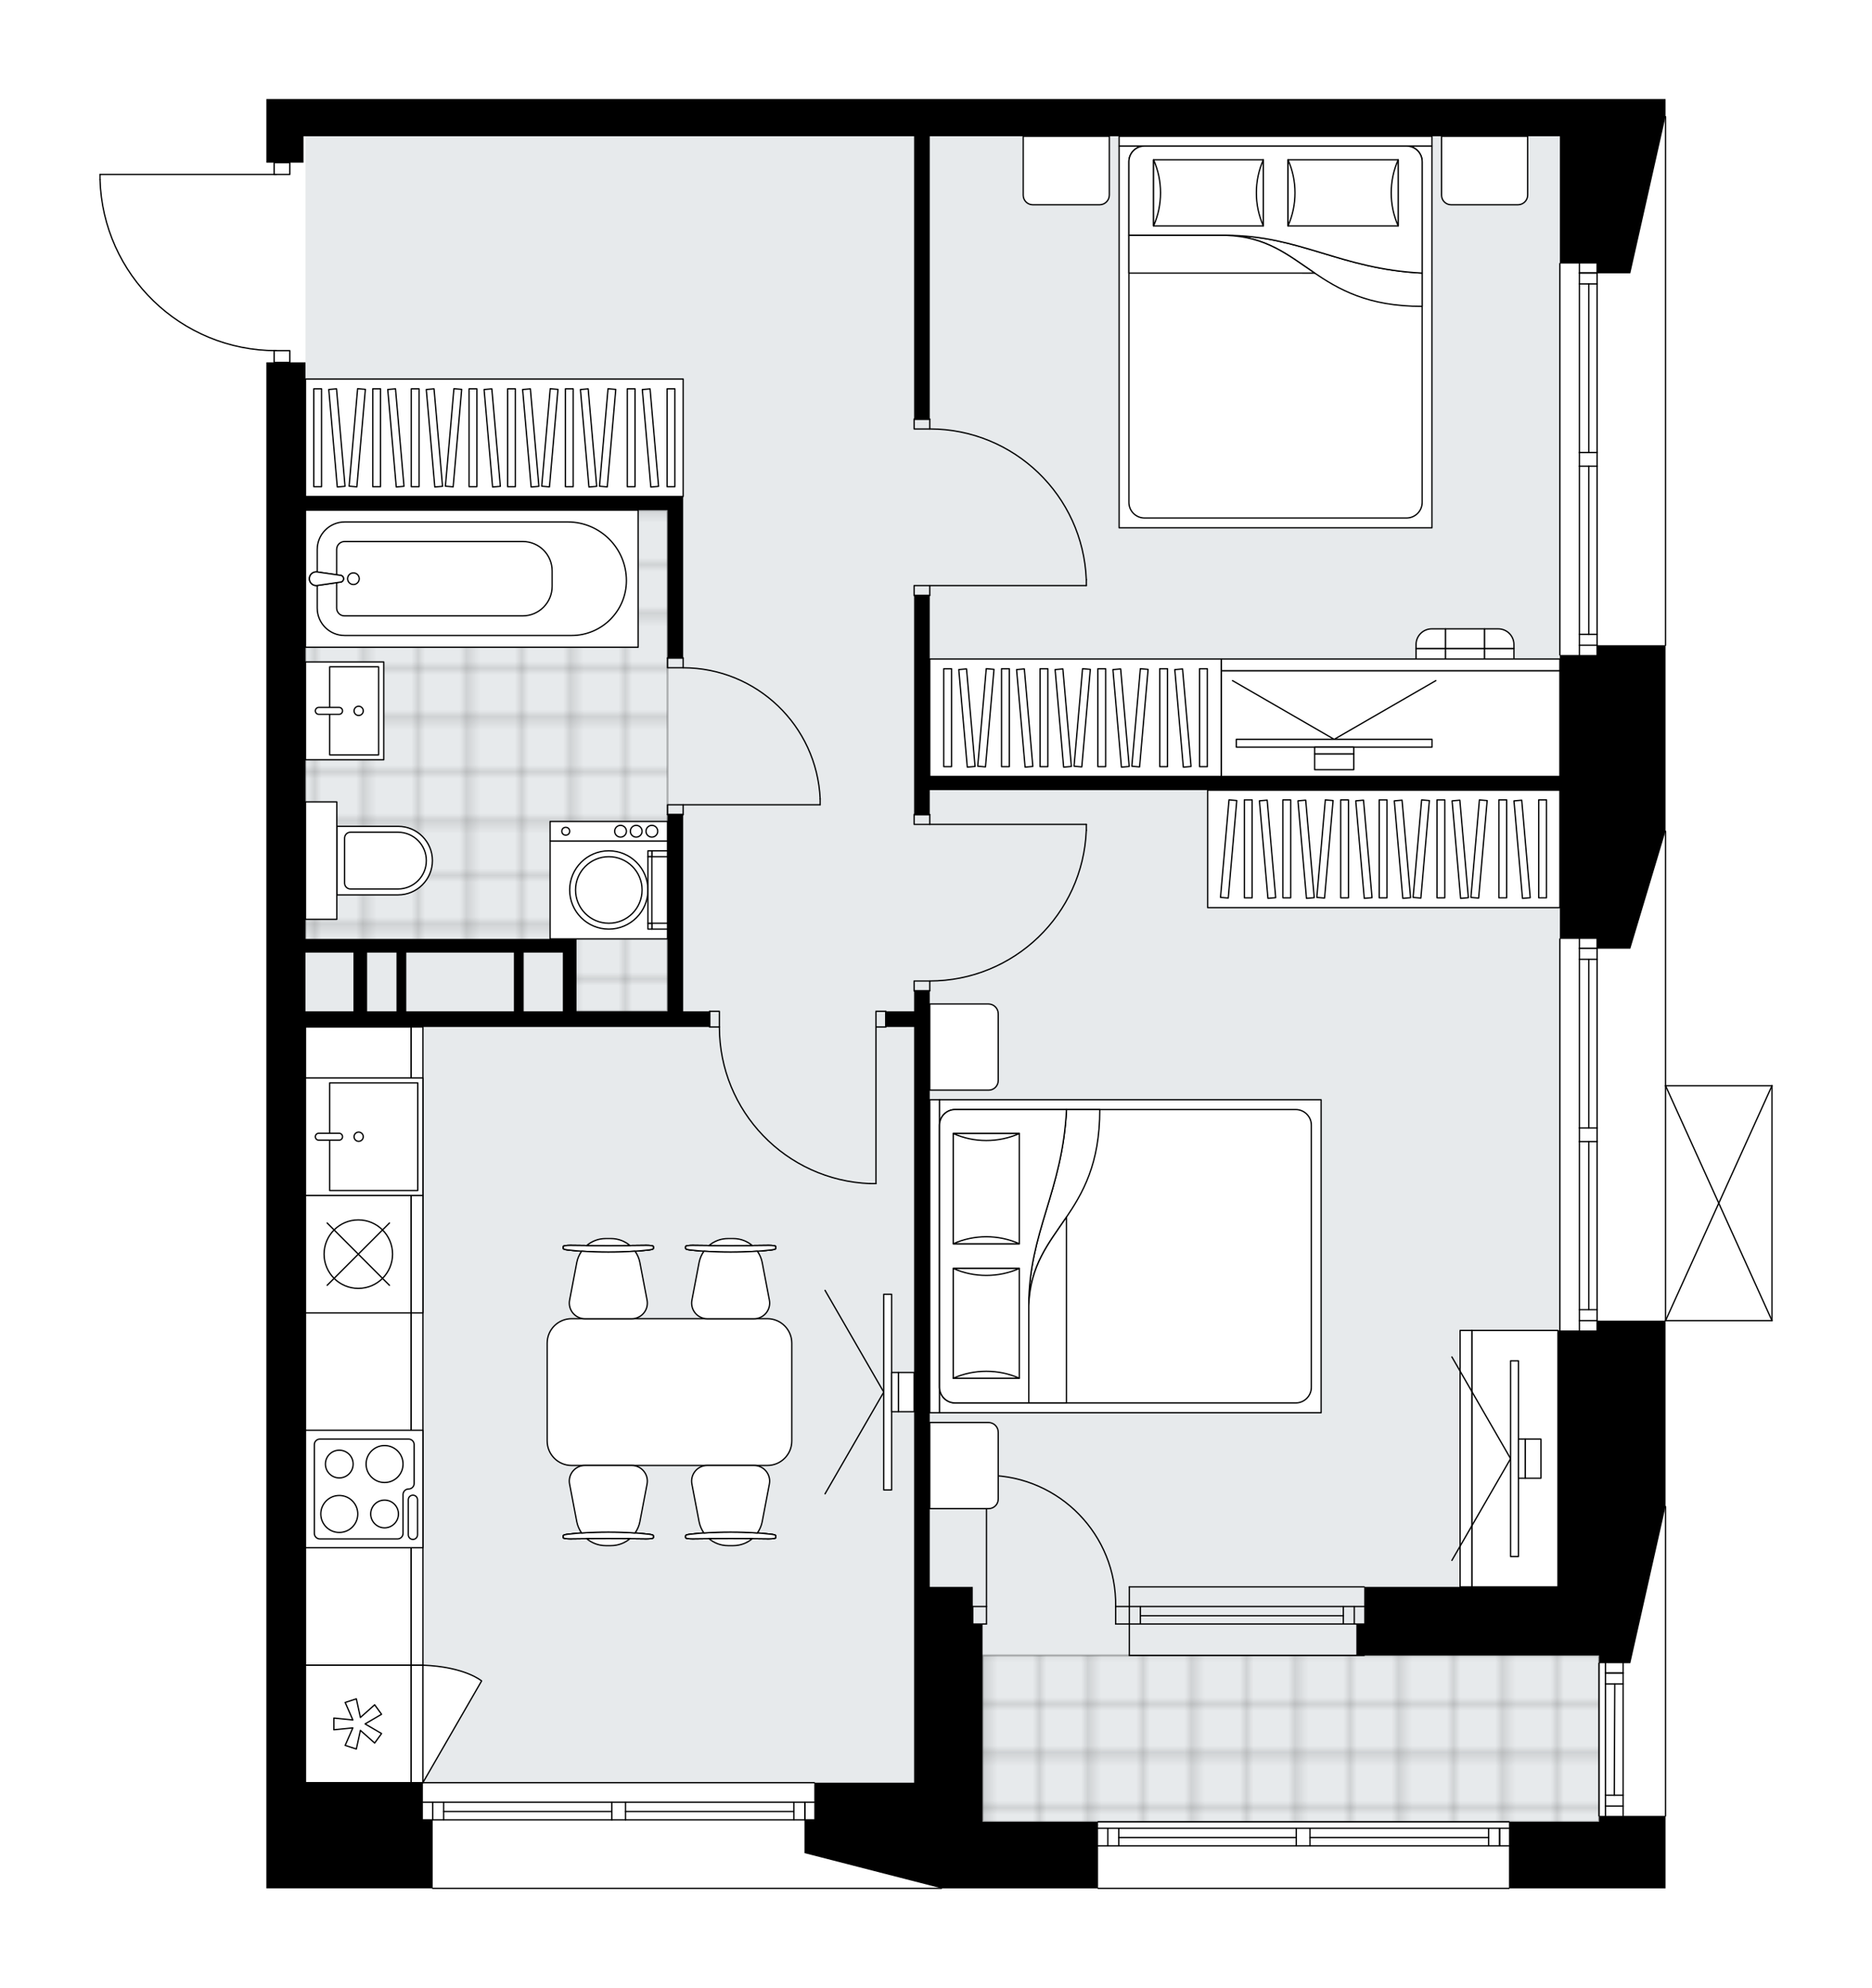 <svg xmlns="http://www.w3.org/2000/svg" xmlns:xlink="http://www.w3.org/1999/xlink" height="2000px" id="Layer_1" style="enable-background:new 0 0 1883.87 2000;" version="1.1" viewBox="0 0 1883.87 2000" width="1883.87px" x="0px" y="0px" xml:space="preserve">
<style type="text/css">
	.st0{fill:none;}
	.st1{opacity:0.25;fill:none;stroke:#000000;stroke-width:0.4;stroke-miterlimit:10;}
	.st2{fill:#FFFFFF;}
	.st3{fill:#E7EAEC;}
	
		.st4{fill:url(#SVGID_1_);stroke:#000000;stroke-width:2;stroke-linecap:round;stroke-linejoin:round;stroke-miterlimit:10;stroke-opacity:0.25;}
	
		.st5{fill:url(#SVGID_00000127008655326919478380000010249398863341636277_);stroke:#000000;stroke-width:2;stroke-linecap:round;stroke-linejoin:round;stroke-miterlimit:10;stroke-opacity:0.25;}
	.st6{fill:none;stroke:#000000;stroke-width:1.3;stroke-linecap:round;stroke-linejoin:round;stroke-miterlimit:10;}
	.st7{fill:#FFFFFF;stroke:#000000;stroke-width:1.3;stroke-linecap:round;stroke-linejoin:round;stroke-miterlimit:10;}
	.st8{font-family: 'Arial-BoldMT','Arial'; font-weight:bold;}
	.st9{font-size:103.22px;}
	.st10{font-size:87.34px;}
	.st11{font-family: 'ArialMT','Arial';}
	.st12{font-size:40px;}
</style>
<pattern height="14.57" id="New_Pattern_Swatch_2" patternUnits="userSpaceOnUse" style="overflow:visible;" viewBox="7.49 -22.06 14.57 14.57" width="14.57" x="557.49" y="-449.56">
	<g>
		<rect class="st0" height="14.57" width="14.57" x="7.49" y="-22.06" />
		<g>
			<rect class="st1" height="7.29" width="7.29" x="14.77" y="-7.49" />
		</g>
		<g>
			<rect class="st1" height="7.29" width="7.29" x="0.2" y="-7.49" />
		</g>
		<g>
			<rect class="st1" height="7.29" width="7.29" x="22.06" y="-14.77" />
		</g>
		<g>
			<rect class="st1" height="7.29" width="7.29" x="7.49" y="-14.77" />
			<rect class="st1" height="7.29" width="7.29" x="14.77" y="-22.06" />
		</g>
		<g>
			<rect class="st1" height="7.29" width="7.29" x="0.2" y="-22.06" />
		</g>
		<g>
			<rect class="st1" height="7.29" width="7.29" x="22.06" y="-29.35" />
		</g>
		<g>
			<rect class="st1" height="7.29" width="7.29" x="7.49" y="-29.35" />
		</g>
	</g>
</pattern>
<path class="st2" d="M1783.85,1092.14  c0.01,0.03,0.02,0.06,0.02,0.1v236.32c0,0.04-0.01,0.07-0.02,0.1c-0.01,0.05-0.01,0.1-0.03,0.14c-0.02,0.04-0.04,0.07-0.07,0.11  c-0.02,0.03-0.04,0.07-0.07,0.1c-0.04,0.04-0.09,0.07-0.14,0.1c-0.02,0.01-0.04,0.03-0.06,0.04c0,0,0,0-0.01,0  c-0.08,0.04-0.17,0.06-0.26,0.06h-107.09V1515c0.36,0,0.65,0.29,0.65,0.65v311.16c0,0.36-0.29,0.65-0.65,0.65v5.26v66.96h-156.9v0  c0,0.36-0.29,0.65-0.65,0.65h-413.57c-0.36,0-0.65-0.29-0.65-0.65l0,0H988.81h-40.71l0,0c0,0.36-0.29,0.65-0.65,0.65H435.42  c-0.36,0-0.65-0.29-0.65-0.65l0,0H268.03v-35.45v-33.48v-37.42v-128.01v-68.93V460.07v-41.36v-54.16h7.23v-11.2  c-45.57-0.66-88.57-18.44-121.33-50.25c-33.4-32.42-52.55-75.9-53.92-122.43c0,0,0-0.01,0-0.01c0,0,0-0.01,0-0.01v-5.16  c0-0.36,0.29-0.65,0.65-0.65h174.6v-11.17h-7.23v-22.65V99.67h37.42h614.44h391.9h257.99h37.42h31.51h37.42v17.07  c0.36,0,0.65,0.29,0.65,0.65v531.73c0,0.36-0.29,0.65-0.65,0.65v185.79c0.36,0,0.65,0.29,0.65,0.65v255.37h106.44c0,0,0.01,0,0.01,0  c0.04,0,0.08,0.02,0.12,0.02c0.05,0.01,0.09,0.01,0.14,0.03c0,0,0,0,0.01,0c0.02,0.01,0.04,0.03,0.06,0.04  c0.05,0.03,0.1,0.06,0.14,0.1c0.03,0.03,0.04,0.06,0.07,0.1c0.02,0.04,0.05,0.07,0.07,0.11  C1783.84,1092.04,1783.84,1092.09,1783.85,1092.14z" id="background" />
<g id="floor">
	<polygon class="st3" points="1569.78,1596.39 1569.78,137.09 307.41,137.09 307.41,1793.33 919.89,1793.33 919.89,1832.72    1609.16,1832.72 1609.16,1596.39  " />
	<pattern id="SVGID_1_" patternTransform="matrix(6.947 0 0 6.947 49223.375 32503.682)" xlink:href="#New_Pattern_Swatch_2">
	</pattern>
	<polygon class="st4" points="307.41,513.24 307.41,954.33 571.36,954.33 571.36,1017.4 671.75,1017.4 671.75,513.24  " />
	
		<pattern id="SVGID_00000080207859773843347950000009437607494338171776_" patternTransform="matrix(6.947 0 0 6.947 49223.375 32503.682)" xlink:href="#New_Pattern_Swatch_2">
	</pattern>
	
		<rect height="167.4" style="fill:url(#SVGID_00000080207859773843347950000009437607494338171776_);stroke:#000000;stroke-width:2;stroke-linecap:round;stroke-linejoin:round;stroke-miterlimit:10;stroke-opacity:0.25;" width="620.35" x="988.81" y="1665.32" />
	<g id="LWPOLYLINE_00000058576892134941687270000006116900442550825394_">
		<rect class="st6" height="9.85" width="15.75" x="671.75" y="809.63" />
	</g>
	<g id="LWPOLYLINE_00000120551100298573457030000017606228984332100247_">
		<rect class="st6" height="9.85" width="15.75" x="671.75" y="661.93" />
	</g>
	<g id="LINE_00000163074556985766151680000017005528626994062520_">
		<line class="st6" x1="687.5" x2="671.75" y1="819.48" y2="819.48" />
	</g>
	<g id="LINE_00000155826157465501656760000004955443960732074915_">
		<line class="st6" x1="687.5" x2="671.75" y1="661.93" y2="661.93" />
	</g>
	<g id="LINE_00000028318856919395197510000008634632719013345429_">
		<line class="st6" x1="687.5" x2="825.36" y1="809.63" y2="809.63" />
	</g>
	<g id="ARC_00000163785185321373824860000017329108378504599707_">
		<path class="st6" d="M687.5,671.78c73.84,0.05,134.57,58.18,137.86,131.95" />
	</g>
	<g id="LINE_00000139280207889659297710000011751939297795421336_">
		<line class="st6" x1="825.36" x2="825.36" y1="809.63" y2="803.72" />
	</g>
	<g id="LWPOLYLINE_00000156588190343091224630000016334861869332188830_">
		<rect class="st6" height="9.85" width="15.75" x="919.89" y="819.48" />
	</g>
	<g id="LWPOLYLINE_00000127028158749905895180000004224889427508980624_">
		<rect class="st6" height="9.85" width="15.75" x="919.89" y="986.87" />
	</g>
	<g id="LINE_00000115503464809900673490000016930226398715925121_">
		<line class="st6" x1="935.64" x2="919.89" y1="819.48" y2="819.48" />
	</g>
	<g id="LINE_00000147182967225091015660000017549279648470188955_">
		<line class="st6" x1="935.64" x2="919.89" y1="996.72" y2="996.72" />
	</g>
	<g id="LINE_00000058584410575243957030000014271196818639362455_">
		<line class="st6" x1="935.64" x2="1093.19" y1="829.32" y2="829.32" />
	</g>
	<g id="LINE_00000181053725672172966730000006833936912254515871_">
		<line class="st6" x1="1093.19" x2="1093.19" y1="835.23" y2="829.32" />
	</g>
	<g id="ARC_00000031893395988979284500000006083142641704099516_">
		<path class="st6" d="M1093.19,835.23c-3.28,84.65-72.83,151.6-157.55,151.64" />
	</g>
	<g id="LWPOLYLINE_00000087380674608648048210000011182723237859426469_">
		<rect class="st6" height="9.85" width="15.75" x="919.89" y="589.06" />
	</g>
	<g id="LWPOLYLINE_00000136377981186611067520000013834113124211919495_">
		<rect class="st6" height="9.85" width="15.75" x="919.89" y="421.67" />
	</g>
	<g id="LINE_00000158025084088181575780000002404146437625962898_">
		<line class="st6" x1="935.64" x2="919.89" y1="598.91" y2="598.91" />
	</g>
	<g id="LINE_00000069358476329345533190000017417590343639318441_">
		<line class="st6" x1="935.64" x2="919.89" y1="421.67" y2="421.67" />
	</g>
	<g id="LINE_00000165217787989871906520000015892614568859371165_">
		<line class="st6" x1="935.64" x2="1093.19" y1="589.06" y2="589.06" />
	</g>
	<g id="LINE_00000030470119917602287640000000089105795167064760_">
		<line class="st6" x1="1093.19" x2="1093.19" y1="583.15" y2="589.06" />
	</g>
	<g id="ARC_00000046320404470562697990000006119062849782118842_">
		<path class="st6" d="M935.64,431.51c84.71,0.04,154.27,66.99,157.55,151.64" />
	</g>
	<g id="LWPOLYLINE_00000109011368854505641600000006825626797506733952_">
		<rect class="st6" height="15.75" width="9.85" x="881.48" y="1017.4" />
	</g>
	<g id="LWPOLYLINE_00000046310247704297937710000008946480336524138405_">
		<rect class="st6" height="15.75" width="9.85" x="714.09" y="1017.4" />
	</g>
	<g id="LINE_00000093171993222298525540000013778975314128936868_">
		<line class="st6" x1="891.33" x2="891.33" y1="1033.15" y2="1017.4" />
	</g>
	<g id="LINE_00000018915219389442177290000002943180538144521893_">
		<line class="st6" x1="714.09" x2="714.09" y1="1033.15" y2="1017.4" />
	</g>
	<g id="LINE_00000009583822376565517570000014241212498351665342_">
		<line class="st6" x1="881.48" x2="881.48" y1="1033.15" y2="1190.7" />
	</g>
	<g id="LINE_00000065063906324394910570000007757340338565627310_">
		<line class="st6" x1="875.58" x2="881.48" y1="1190.7" y2="1190.7" />
	</g>
	<g id="ARC_00000136372207857664827670000002808869330688744588_">
		<path class="st6" d="M875.58,1190.7c-84.65-3.28-151.6-72.83-151.64-157.55" />
	</g>
	<g id="LWPOLYLINE_00000062163210324536771540000006261306066501831816_">
		<rect class="st6" height="11.82" width="15.75" x="275.9" y="352.74" />
	</g>
	<g id="LWPOLYLINE_00000088102825060787793650000004141724917167213478_">
		<rect class="st6" height="11.82" width="15.75" x="275.9" y="163.68" />
	</g>
	<g id="LWPOLYLINE_00000183224391683041924500000016519218604190820748_">
		<path class="st6" d="M100.65,180.66c2.84,95.85,81.35,172.08,177.24,172.08" />
	</g>
	<g id="LINE_00000039122636280418652230000013886993731370366343_">
		<line class="st6" x1="277.89" x2="100.65" y1="175.5" y2="175.5" />
	</g>
	<g id="LINE_00000158735059364995360230000002009097663526242449_">
		<line class="st6" x1="100.65" x2="100.65" y1="175.5" y2="180.66" />
	</g>
	<g id="ARC_00000103973700205750427080000004571078780407295379_">
		<path class="st6" d="M1122.73,1616.09c1.07-71.79-56.25-130.86-128.04-131.93c-0.64-0.01-1.29-0.01-1.93-0.01" />
	</g>
	<g id="LINE_00000072967782458039112300000010752968662644111800_">
		<line class="st6" x1="992.75" x2="992.75" y1="1616.09" y2="1484.14" />
	</g>
	<g id="LINE_00000133503278125730929510000010687827682176402079_">
		<line class="st6" x1="1136.52" x2="1122.73" y1="1616.09" y2="1616.09" />
	</g>
	<g id="LINE_00000125587061634231932250000017718716038643039414_">
		<line class="st6" x1="1122.73" x2="1122.73" y1="1616.09" y2="1633.81" />
	</g>
	<g id="LINE_00000138564519606882061570000008575690944052454282_">
		<line class="st6" x1="1122.73" x2="1136.52" y1="1633.81" y2="1633.81" />
	</g>
	<g id="LINE_00000112624914463429175700000011722312777042366112_">
		<line class="st6" x1="978.97" x2="992.75" y1="1633.81" y2="1633.81" />
	</g>
	<g id="LINE_00000142174799819108229840000001432574218201569409_">
		<line class="st6" x1="992.75" x2="992.75" y1="1633.81" y2="1616.09" />
	</g>
	<g id="LINE_00000117669140281345077700000004797676855932848287_">
		<line class="st6" x1="992.75" x2="978.97" y1="1616.09" y2="1616.09" />
	</g>
	<g id="LINE_00000172409212979057674050000001690707396408058009_">
		<line class="st6" x1="978.97" x2="978.97" y1="1633.81" y2="1616.09" />
	</g>
	<g id="LINE_00000111907906564880224830000006488812707065004465_">
		<line class="st6" x1="1589.47" x2="1589.47" y1="658.97" y2="469.02" />
	</g>
	<g id="LINE_00000152257800525259507400000000031554093899829910_">
		<line class="st6" x1="1589.47" x2="1589.47" y1="455.24" y2="265.1" />
	</g>
	<g id="LINE_00000034809512146231636570000017239011882364357268_">
		<line class="st6" x1="1607.2" x2="1589.47" y1="274.6" y2="274.6" />
	</g>
	<g id="LINE_00000134252080832186478980000014150342843983074964_">
		<line class="st6" x1="1607.2" x2="1589.47" y1="649.13" y2="649.13" />
	</g>
	<g id="LINE_00000155855603352693164840000009235397735249365430_">
		<line class="st6" x1="1607.2" x2="1607.2" y1="658.97" y2="469.02" />
	</g>
	<g id="LINE_00000063596705272047870450000017227517259849012894_">
		<line class="st6" x1="1607.2" x2="1607.2" y1="455.24" y2="265.1" />
	</g>
	<g id="LINE_00000150061652930201940210000012618857912087391109_">
		<line class="st6" x1="1598.83" x2="1598.83" y1="455.24" y2="285.63" />
	</g>
	<g id="LINE_00000048470349482783360810000007832688559432241074_">
		<line class="st6" x1="1598.83" x2="1598.83" y1="638.1" y2="469.02" />
	</g>
	<g id="LINE_00000109008854755155669580000009217479223911521923_">
		<line class="st6" x1="1589.47" x2="1607.2" y1="638.1" y2="638.1" />
	</g>
	<g id="LINE_00000134218649150965331520000010136250326201538734_">
		<line class="st6" x1="1607.2" x2="1589.47" y1="274.6" y2="274.6" />
	</g>
	<g id="LINE_00000083078815825441814840000005794825820522558860_">
		<line class="st6" x1="1589.47" x2="1607.2" y1="285.63" y2="285.63" />
	</g>
	<g id="LINE_00000019647114927659127530000009015101237490929823_">
		<line class="st6" x1="1607.2" x2="1589.47" y1="469.02" y2="469.02" />
	</g>
	<g id="LINE_00000044895331309514127040000003998431180224974742_">
		<line class="st6" x1="1589.47" x2="1589.47" y1="469.02" y2="455.24" />
	</g>
	<g id="LINE_00000129189965993141150680000010073933100438483608_">
		<line class="st6" x1="1589.47" x2="1607.2" y1="455.24" y2="455.24" />
	</g>
	<g id="LINE_00000052083071029942241190000001852135476387938238_">
		<line class="st6" x1="1607.2" x2="1607.2" y1="455.24" y2="469.02" />
	</g>
	<g id="LINE_00000001621391317438975370000013574409641703843467_">
		<line class="st6" x1="1569.78" x2="1569.78" y1="658.97" y2="265.1" />
	</g>
	<g id="LINE_00000106105154299498575330000017968278203016398465_">
		<line class="st6" x1="1589.47" x2="1589.47" y1="1338.41" y2="1148.45" />
	</g>
	<g id="LINE_00000067216434126997525760000011048282595451314610_">
		<line class="st6" x1="1589.47" x2="1589.47" y1="1134.67" y2="944.53" />
	</g>
	<g id="LINE_00000117636187302693526350000014563808523192222862_">
		<line class="st6" x1="1607.2" x2="1589.47" y1="954.03" y2="954.03" />
	</g>
	<g id="LINE_00000073710010533644517610000008947538920074625944_">
		<line class="st6" x1="1607.2" x2="1589.47" y1="1328.56" y2="1328.56" />
	</g>
	<g id="LINE_00000133496248064427979520000014480846428022505370_">
		<line class="st6" x1="1607.2" x2="1607.2" y1="1338.41" y2="1148.45" />
	</g>
	<g id="LINE_00000082358651244889091440000008724876546182980490_">
		<line class="st6" x1="1607.2" x2="1607.2" y1="1134.67" y2="944.53" />
	</g>
	<g id="LINE_00000018239477558222174750000012246138561874959547_">
		<line class="st6" x1="1598.83" x2="1598.83" y1="1134.67" y2="965.06" />
	</g>
	<g id="LINE_00000182525111463544472550000002260182495800244898_">
		<line class="st6" x1="1598.83" x2="1598.83" y1="1317.53" y2="1148.45" />
	</g>
	<g id="LINE_00000070089613470747694850000017116901894783308214_">
		<line class="st6" x1="1589.47" x2="1607.2" y1="1317.53" y2="1317.53" />
	</g>
	<g id="LINE_00000098215146149936941810000008564868995128761508_">
		<line class="st6" x1="1607.2" x2="1589.47" y1="954.03" y2="954.03" />
	</g>
	<g id="LINE_00000170280616993032981430000017560463896426769325_">
		<line class="st6" x1="1589.47" x2="1607.2" y1="965.06" y2="965.06" />
	</g>
	<g id="LINE_00000173133024306729759060000002844144230113535378_">
		<line class="st6" x1="1607.2" x2="1589.47" y1="1148.45" y2="1148.45" />
	</g>
	<g id="LINE_00000130617394482670691800000016062334446610970785_">
		<line class="st6" x1="1589.47" x2="1589.47" y1="1148.45" y2="1134.67" />
	</g>
	<g id="LINE_00000077285938265879003800000003848693595848618906_">
		<line class="st6" x1="1589.47" x2="1607.2" y1="1134.67" y2="1134.67" />
	</g>
	<g id="LINE_00000078741203655243134860000002131442605269361300_">
		<line class="st6" x1="1607.2" x2="1607.2" y1="1134.67" y2="1148.45" />
	</g>
	<g id="LINE_00000158000305705948320010000002426783331771690899_">
		<line class="st6" x1="1569.78" x2="1569.78" y1="1338.41" y2="944.53" />
	</g>
	<g id="LINE_00000156558076279841198070000016347581617078628996_">
		<line class="st6" x1="1615.66" x2="1615.66" y1="1826.81" y2="1673.2" />
	</g>
	<g id="LINE_00000127042854839240455860000013180188581884697989_">
		<line class="st6" x1="1633.39" x2="1615.66" y1="1683.05" y2="1683.05" />
	</g>
	<g id="LINE_00000113323877816504082960000017470986782705838474_">
		<line class="st6" x1="1633.39" x2="1615.66" y1="1816.96" y2="1816.96" />
	</g>
	<g id="LINE_00000134937715495920457550000016145851866173371272_">
		<line class="st6" x1="1633.39" x2="1633.39" y1="1826.81" y2="1673.2" />
	</g>
	<g id="LINE_00000110455388021703780050000013477029618928228003_">
		<line class="st6" x1="1624.53" x2="1625.02" y1="1805.93" y2="1694.07" />
	</g>
	<g id="LINE_00000035490042420699923440000003921431449686524557_">
		<line class="st6" x1="1615.66" x2="1633.39" y1="1805.93" y2="1805.93" />
	</g>
	<g id="LINE_00000018202102240664566920000009902712564165793453_">
		<line class="st6" x1="1633.39" x2="1615.66" y1="1683.05" y2="1683.05" />
	</g>
	<g id="LINE_00000047045524602099311180000018009410634702181773_">
		<line class="st6" x1="1615.66" x2="1633.39" y1="1694.07" y2="1694.07" />
	</g>
	<g id="LINE_00000173843389195753624510000002571331903675845560_">
		<line class="st6" x1="1609.16" x2="1609.16" y1="1826.81" y2="1673.2" />
	</g>
	<g id="LINE_00000100374252359238450930000001782105807220035457_">
		<line class="st6" x1="1136.52" x2="1372.84" y1="1616.09" y2="1616.09" />
	</g>
	<g id="LINE_00000142870061817101956000000008738325773465950122_">
		<line class="st6" x1="1136.52" x2="1372.84" y1="1633.81" y2="1633.81" />
	</g>
	<g id="LINE_00000079477902411260207310000014965867682471355780_">
		<line class="st6" x1="1147.55" x2="1351.82" y1="1625.43" y2="1625.43" />
	</g>
	<g id="LINE_00000052822599755146211660000015187651165846641815_">
		<line class="st6" x1="1362.85" x2="1362.85" y1="1616.09" y2="1633.81" />
	</g>
	<g id="LINE_00000109009679979089126300000012572572137665074334_">
		<line class="st6" x1="1147.55" x2="1147.55" y1="1616.09" y2="1633.81" />
	</g>
	<g id="LINE_00000013195453734928921720000005092603311733873572_">
		<line class="st6" x1="1136.52" x2="1372.84" y1="1596.39" y2="1596.39" />
	</g>
	<g id="LINE_00000029035955489371633240000010167616732758616213_">
		<line class="st6" x1="1372.84" x2="1136.52" y1="1665.32" y2="1665.32" />
	</g>
	<g id="LINE_00000170987972180855388720000002523519574607505837_">
		<line class="st6" x1="1351.82" x2="1351.82" y1="1616.07" y2="1633.8" />
	</g>
	<g id="LINE_00000080893091633714849950000007339279089162711177_">
		<line class="st6" x1="1136.52" x2="1136.52" y1="1596.39" y2="1665.32" />
	</g>
	<g id="LINE_00000016788409016781156920000008509221981411763853_">
		<line class="st6" x1="1518.57" x2="1105.01" y1="1899.67" y2="1899.67" />
	</g>
	<g id="LINE_00000087380467357972121170000009717577803002806179_">
		<line class="st6" x1="1105.01" x2="1304.51" y1="1839.22" y2="1839.22" />
	</g>
	<g id="LINE_00000118355040016836938940000000158510800924472218_">
		<line class="st6" x1="1318.3" x2="1518.57" y1="1839.22" y2="1839.22" />
	</g>
	<g id="LINE_00000141438062858461046700000014426557007735167662_">
		<line class="st6" x1="1509.08" x2="1509.08" y1="1856.94" y2="1839.22" />
	</g>
	<g id="LINE_00000075861041177193988890000003455800694166897597_">
		<line class="st6" x1="1114.85" x2="1114.85" y1="1856.94" y2="1839.22" />
	</g>
	<g id="LINE_00000147938348959985658260000008977825272865725094_">
		<line class="st6" x1="1105.01" x2="1304.51" y1="1856.94" y2="1856.94" />
	</g>
	<g id="LINE_00000063630790404471845110000013743306052659236995_">
		<line class="st6" x1="1318.3" x2="1518.57" y1="1856.94" y2="1856.94" />
	</g>
	<g id="LINE_00000050643348192818221960000005407267524102301582_">
		<line class="st6" x1="1318.3" x2="1498.05" y1="1848.57" y2="1848.57" />
	</g>
	<g id="LINE_00000170260470529801681580000007014322681294706607_">
		<line class="st6" x1="1125.88" x2="1304.51" y1="1848.57" y2="1848.57" />
	</g>
	<g id="LINE_00000065780751770166683120000017302427398014518696_">
		<line class="st6" x1="1125.88" x2="1125.88" y1="1839.22" y2="1856.94" />
	</g>
	<g id="LINE_00000163783503766766094350000004603454270571405199_">
		<line class="st6" x1="1509.08" x2="1509.08" y1="1856.94" y2="1839.22" />
	</g>
	<g id="LINE_00000041282432360157294900000005438179014096010880_">
		<line class="st6" x1="1498.05" x2="1498.05" y1="1839.22" y2="1856.94" />
	</g>
	<g id="LINE_00000003801528126340304330000008482336554203793063_">
		<line class="st6" x1="1304.51" x2="1304.51" y1="1856.94" y2="1839.22" />
	</g>
	<g id="LINE_00000085218788974789462410000000314430127372011136_">
		<line class="st6" x1="1304.51" x2="1318.3" y1="1839.22" y2="1839.22" />
	</g>
	<g id="LINE_00000178199114800869887240000010641309864435533732_">
		<line class="st6" x1="1318.3" x2="1318.3" y1="1839.22" y2="1856.94" />
	</g>
	<g id="LINE_00000183240638451440630210000016558613597642264199_">
		<line class="st6" x1="1318.3" x2="1304.51" y1="1856.94" y2="1856.94" />
	</g>
	<g id="LINE_00000157274688435062074650000007146837451415305142_">
		<line class="st6" x1="1105.01" x2="1518.57" y1="1832.72" y2="1832.72" />
	</g>
	<g id="LINE_00000070079029050087681150000001581269697260496533_">
		<line class="st6" x1="425.58" x2="615.71" y1="1813.02" y2="1813.02" />
	</g>
	<g id="LINE_00000175302299429369892640000006503215830250074265_">
		<line class="st6" x1="629.5" x2="819.45" y1="1813.02" y2="1813.02" />
	</g>
	<g id="LINE_00000008868341723805809570000001846299169713034670_">
		<line class="st6" x1="809.95" x2="809.95" y1="1830.75" y2="1813.02" />
	</g>
	<g id="LINE_00000028315612707417871000000003046908932688685235_">
		<line class="st6" x1="435.42" x2="435.42" y1="1830.75" y2="1813.02" />
	</g>
	<g id="LINE_00000100341585266259397180000010953123762342119052_">
		<line class="st6" x1="425.58" x2="615.71" y1="1830.75" y2="1830.75" />
	</g>
	<g id="LINE_00000128478347457376492830000010241840891212384913_">
		<line class="st6" x1="629.5" x2="819.45" y1="1830.75" y2="1830.75" />
	</g>
	<g id="LINE_00000011031543941905812800000017508105433794757762_">
		<line class="st6" x1="629.5" x2="798.93" y1="1822.38" y2="1822.38" />
	</g>
	<g id="LINE_00000105423218364084809660000011797999429925148084_">
		<line class="st6" x1="446.45" x2="615.71" y1="1822.38" y2="1822.38" />
	</g>
	<g id="LINE_00000128459129891753235430000002562014004541242031_">
		<line class="st6" x1="446.45" x2="446.45" y1="1813.02" y2="1830.75" />
	</g>
	<g id="LINE_00000075138473772679877020000010389929054168656769_">
		<line class="st6" x1="809.95" x2="809.95" y1="1830.75" y2="1813.02" />
	</g>
	<g id="LINE_00000121985517239914093280000000973209513718426754_">
		<line class="st6" x1="798.93" x2="798.93" y1="1813.02" y2="1830.75" />
	</g>
	<g id="LINE_00000048472805534194598250000018036171694730319535_">
		<line class="st6" x1="615.71" x2="615.71" y1="1830.75" y2="1813.02" />
	</g>
	<g id="LINE_00000031915812742716819520000016842014541412805041_">
		<line class="st6" x1="615.71" x2="629.5" y1="1813.02" y2="1813.02" />
	</g>
	<g id="LINE_00000168821101338107712090000002985439592479549313_">
		<line class="st6" x1="629.5" x2="629.5" y1="1813.02" y2="1830.75" />
	</g>
	<g id="LINE_00000183229001572342280440000011669714601172467330_">
		<line class="st6" x1="629.5" x2="615.71" y1="1830.75" y2="1830.75" />
	</g>
	<g id="LINE_00000003066132651501541240000013067171015195187898_">
		<line class="st6" x1="425.58" x2="819.45" y1="1793.33" y2="1793.33" />
	</g>
	<g id="LWPOLYLINE_00000053518336338392783510000001912905552669685417_">
		<line class="st6" x1="1676.12" x2="1676.12" y1="1515.65" y2="1826.81" />
	</g>
	<g id="LWPOLYLINE_00000044867361213395255790000012288768300208262071_">
		<line class="st6" x1="1676.12" x2="1676.12" y1="836.22" y2="1328.56" />
	</g>
	<g id="LWPOLYLINE_00000094609809802153863260000010788560935436554631_">
		<line class="st6" x1="1676.12" x2="1676.12" y1="117.4" y2="649.13" />
	</g>
	<g id="LWPOLYLINE_00000096767131332107027400000010213659256353482942_">
		<line class="st6" x1="947.46" x2="435.42" y1="1899.67" y2="1899.67" />
	</g>
	<g id="LINE_00000058550077336799650240000018087063202045905069_">
		<line class="st6" x1="1783.22" x2="1783.22" y1="1092.23" y2="1328.56" />
	</g>
	<g id="LINE_00000093889510523077051780000018437012944924887954_">
		<line class="st6" x1="1783.22" x2="1676.12" y1="1328.56" y2="1328.56" />
	</g>
	<g id="LINE_00000163755687479442935620000010682568147795146418_">
		<line class="st6" x1="1676.12" x2="1783.22" y1="1092.23" y2="1092.23" />
	</g>
	<g id="LWPOLYLINE_00000039850053706866853680000010412621871546207665_">
		<line class="st6" x1="1676.12" x2="1783.22" y1="1328.56" y2="1092.23" />
	</g>
	<g id="LWPOLYLINE_00000074416320084016778700000009780320324879838129_">
		<line class="st6" x1="1676.12" x2="1783.22" y1="1092.23" y2="1328.56" />
	</g>
	<polygon points="305.45,141.03 305.45,137.09 919.89,137.09 919.89,421.67 935.64,421.67 935.64,137.09 1311.79,137.09    1569.78,137.09 1569.78,265.1 1607.2,265.1 1607.2,274.95 1638.71,274.95 1638.71,274.95 1640.67,274.95 1676.12,117.4    1676.12,99.67 1638.71,99.67 1607.2,99.67 1569.78,99.67 1311.79,99.67 919.89,99.67 305.45,99.67 268.03,99.67 268.03,141.03    268.03,163.68 305.45,163.68  " />
	<polygon points="919.89,598.91 919.89,819.48 935.64,819.48 935.64,794.86 1569.78,794.86 1569.78,944.53 1607.2,944.53    1607.2,954.38 1640.67,954.38 1676.12,836.22 1676.12,649.13 1640.67,649.13 1607.2,649.13 1607.2,658.97 1569.78,658.97    1569.78,781.08 935.64,781.08 935.64,598.91  " />
	<polygon points="1567.81,1665.32 1609.16,1665.32 1609.16,1673.2 1636.74,1673.2 1640.67,1673.2 1676.12,1515.65 1676.12,1328.56    1636.74,1328.56 1607.2,1328.56 1607.2,1338.41 1567.81,1338.41 1567.81,1596.39 1372.84,1596.39 1372.84,1633.81 1364.96,1633.81    1364.96,1665.32 1372.84,1665.32  " />
	<polygon points="1609.16,1832.72 1518.57,1832.72 1518.57,1899.67 1676.12,1899.67 1676.12,1832.72 1676.12,1826.81    1609.16,1826.81  " />
	<polygon points="988.81,1899.67 1105.01,1899.67 1105.01,1832.72 988.81,1832.72 988.81,1830.75 988.81,1793.33 988.81,1633.81    978.97,1633.81 978.97,1596.39 935.64,1596.39 935.64,996.72 919.89,996.72 919.89,1017.4 891.33,1017.4 891.33,1033.15    919.89,1033.15 919.89,1596.39 919.89,1633.81 919.89,1793.33 819.45,1793.33 819.45,1830.75 809.6,1830.75 809.6,1864.23    947.46,1899.67  " />
	<path d="M687.5,819.48h-15.75v197.92h-91.58v-72.87h-13.79H307.41V513.24h364.33v148.69h15.75V513.24v-13.79H307.41v-39.39v-41.36   v-54.16h-39.39v54.16v41.36v1136.32v68.93v128.01v37.42v33.48v35.45h167.39v-35.45v-33.48h-9.85v-37.42H307.41v-196.94v-563.24   h406.67v-15.75H687.5V819.48z M307.41,1017.4v-59.08h48.25v59.08H307.41z M369.45,1017.4v-59.08h29.54v59.08H369.45z    M408.84,1017.4v-59.08h108.32v59.08H408.84z M527,1017.4v-59.08h39.39v59.08H527z" />
</g>
<g id="mebel">
	<g>
		<path class="st7" d="M1039.37,206.03h67.14c5.44,0,9.85-4.41,9.85-9.85V137.1h-86.65v59.27    C1029.71,201.7,1034.03,206.03,1039.37,206.03z" />
		<path class="st7" d="M1460.37,206.03h67.14c5.44,0,9.85-4.41,9.85-9.85V137.1h-86.65v59.27    C1450.7,201.7,1455.03,206.03,1460.37,206.03z" />
		<g>
			<rect class="st7" height="9.85" width="314.83" x="1126.21" y="137.1" />
			<rect class="st7" height="384.03" width="314.83" x="1126.21" y="146.94" />
			<path class="st7" d="M1151.81,146.94h263.63c8.7,0,15.75,7.05,15.75,15.75v342.67c0,8.7-7.05,15.75-15.75,15.75h-263.63     c-8.7,0-15.75-7.05-15.75-15.75V162.7C1136.05,154,1143.11,146.94,1151.81,146.94z" />
			<path class="st7" d="M1431.19,274.72c-82.34-4.03-123.15-37.96-197.3-37.99c79.34,2.68,87.81,71.62,197.3,71.48L1431.19,274.72z" />
			<g>
				<path class="st7" d="M1431.19,274.72c-82.34-4.03-123.15-37.96-197.3-37.99l-97.84,0V162.7c0-8.7,7.05-15.75,15.75-15.75h263.63      c8.7,0,15.75,7.05,15.75,15.75L1431.19,274.72L1431.19,274.72z" />
			</g>
			<rect class="st7" height="66.5" width="110.48" x="1160.87" y="160.76" />
			<path class="st7" d="M1271.35,227.26c-9.36-20.89-9.36-45.61,0-66.5V227.26z" />
			<path class="st7" d="M1160.87,160.76c9.36,20.89,9.36,45.61,0,66.5V160.76z" />
			<rect class="st7" height="66.5" width="110.91" x="1296.16" y="160.76" />
			<path class="st7" d="M1407.07,227.26c-9.39-20.89-9.39-45.61,0-66.5V227.26z" />
			<path class="st7" d="M1296.16,160.76c9.39,20.89,9.39,45.61,0,66.5V160.76z" />
			<g>
				<path class="st7" d="M1233.89,236.73h-97.84v37.99H1323C1296.51,256.79,1274.46,238.1,1233.89,236.73z" />
			</g>
		</g>
	</g>
	<g>
		<path class="st7" d="M1004.57,1508.02v-67.14c0-5.44-4.41-9.85-9.85-9.85h-59.08v86.65h59.27    C1000.24,1517.68,1004.57,1513.35,1004.57,1508.02z" />
		<path class="st7" d="M1004.57,1087.02v-67.14c0-5.44-4.41-9.85-9.85-9.85h-59.08v86.65h59.27    C1000.24,1096.68,1004.57,1092.35,1004.57,1087.02z" />
		<g>
			
				<rect class="st7" height="9.85" transform="matrix(4.495055e-11 -1 1 4.495055e-11 -323.198 2204.329)" width="314.83" x="783.15" y="1258.84" />
			
				<rect class="st7" height="384.03" transform="matrix(4.496210e-11 -1 1 4.496210e-11 -126.262 2401.265)" width="314.83" x="980.09" y="1071.75" />
			<path class="st7" d="M945.49,1395.58v-263.63c0-8.7,7.05-15.76,15.75-15.76h342.67c8.7,0,15.75,7.05,15.75,15.76v263.63     c0,8.7-7.05,15.76-15.75,15.76H961.24C952.54,1411.33,945.49,1404.28,945.49,1395.58z" />
			<path class="st7" d="M1073.26,1116.2c-4.03,82.34-37.96,123.15-37.99,197.3c2.68-79.34,71.62-87.81,71.48-197.3L1073.26,1116.2z" />
			<g>
				<path class="st7" d="M1073.26,1116.2c-4.03,82.34-37.96,123.15-37.99,197.3l0,97.84h-74.03c-8.7,0-15.75-7.05-15.75-15.76      v-263.63c0-8.7,7.05-15.76,15.75-15.76L1073.26,1116.2L1073.26,1116.2z" />
			</g>
			
				<rect class="st7" height="66.5" transform="matrix(4.504603e-11 -1 1 4.504603e-11 -338.721 2323.832)" width="110.48" x="937.31" y="1298.03" />
			<path class="st7" d="M1025.81,1276.04c-20.89,9.36-45.61,9.36-66.5,0H1025.81z" />
			<path class="st7" d="M959.31,1386.52c20.89-9.36,45.61-9.36,66.5,0H959.31z" />
			
				<rect class="st7" height="66.5" transform="matrix(4.490592e-11 -1 1 4.490592e-11 -203.213 2188.324)" width="110.91" x="937.1" y="1162.52" />
			<path class="st7" d="M1025.81,1140.31c-20.89,9.39-45.61,9.39-66.5,0H1025.81z" />
			<path class="st7" d="M959.31,1251.22c20.89-9.39,45.61-9.39,66.5,0H959.31z" />
			<g>
				<path class="st7" d="M1035.27,1313.49v97.84h37.99v-186.94C1055.34,1250.88,1036.64,1272.93,1035.27,1313.49z" />
			</g>
		</g>
	</g>
	<g>
		
			<rect class="st7" height="354.49" transform="matrix(1.434418e-10 -1 1 1.434418e-10 538.588 2246.482)" width="118.16" x="1333.45" y="676.7" />
		<g>
			
				<rect class="st7" height="7.83" transform="matrix(1.352954e-10 -1 1 1.352954e-10 402.221 2110.115)" width="98.47" x="1206.93" y="850.03" />
			
				<rect class="st7" height="7.83" transform="matrix(1.347776e-10 -1 1 1.347776e-10 440.995 2148.889)" width="98.47" x="1245.71" y="850.03" />
			
				<rect class="st7" height="7.83" transform="matrix(1.349996e-10 -1 1 1.349996e-10 499.156 2207.05)" width="98.47" x="1303.87" y="850.03" />
			
				<rect class="st7" height="7.83" transform="matrix(1.347412e-10 -1 1 1.347412e-10 537.93 2245.825)" width="98.47" x="1342.64" y="850.03" />
			
				<rect class="st7" height="7.83" transform="matrix(1.344827e-10 -1 1 1.344827e-10 596.092 2303.986)" width="98.47" x="1400.8" y="850.03" />
			
				<rect class="st7" height="7.83" transform="matrix(0.087 -0.996 0.996 0.087 278.291 2011.595)" width="98.47" x="1187.55" y="850.03" />
			
				<rect class="st7" height="7.83" transform="matrix(0.087 -0.996 0.996 0.087 366.778 2108.162)" width="98.47" x="1284.48" y="850.03" />
			
				<rect class="st7" height="7.83" transform="matrix(0.087 -0.996 0.996 0.087 455.265 2204.728)" width="98.47" x="1381.42" y="850.03" />
			
				<rect class="st7" height="7.83" transform="matrix(-0.087 -0.996 0.996 -0.087 536.029 2199.075)" width="98.47" x="1226.32" y="850.03" />
			
				<rect class="st7" height="7.83" transform="matrix(-0.087 -0.996 0.996 -0.087 578.183 2237.701)" width="98.47" x="1265.09" y="850.03" />
			
				<rect class="st7" height="7.83" transform="matrix(-0.087 -0.996 0.996 -0.087 641.413 2295.641)" width="98.47" x="1323.26" y="850.03" />
			
				<rect class="st7" height="7.83" transform="matrix(-0.087 -0.996 0.996 -0.087 683.567 2334.268)" width="98.47" x="1362.03" y="850.03" />
			
				<rect class="st7" height="7.83" transform="matrix(0.087 -0.996 0.996 0.087 508.357 2262.668)" width="98.47" x="1439.58" y="850.03" />
			
				<rect class="st7" height="7.83" transform="matrix(-0.087 -0.996 0.996 -0.087 746.797 2392.207)" width="98.47" x="1420.19" y="850.03" />
			
				<rect class="st7" height="7.83" transform="matrix(1.344827e-10 -1 1 1.344827e-10 658.354 2366.248)" width="98.47" x="1463.07" y="850.03" />
			
				<rect class="st7" height="7.83" transform="matrix(1.347412e-10 -1 1 1.347412e-10 698.434 2406.328)" width="98.47" x="1503.15" y="850.03" />
			
				<rect class="st7" height="7.83" transform="matrix(-0.087 -0.996 0.996 -0.087 814.486 2454.233)" width="98.47" x="1482.45" y="850.03" />
		</g>
	</g>
	<g>
		
			<rect class="st7" height="380.09" transform="matrix(1.435341e-10 -1 1 1.435341e-10 57.078 937.838)" width="118.16" x="438.38" y="250.34" />
		<g>
			
				<rect class="st7" height="7.83" transform="matrix(1.347598e-10 -1 1 1.347598e-10 -61.356 819.404)" width="98.47" x="329.79" y="436.47" />
			
				<rect class="st7" height="7.83" transform="matrix(1.347314e-10 -1 1 1.347314e-10 -22.582 858.178)" width="98.47" x="368.56" y="436.47" />
			
				<rect class="st7" height="7.83" transform="matrix(1.347598e-10 -1 1 1.347598e-10 35.579 916.34)" width="98.47" x="426.73" y="436.47" />
			
				<rect class="st7" height="7.83" transform="matrix(1.347598e-10 -1 1 1.347598e-10 74.353 955.114)" width="98.47" x="465.5" y="436.47" />
			
				<rect class="st7" height="7.83" transform="matrix(1.347412e-10 -1 1 1.347412e-10 132.514 1013.275)" width="98.47" x="523.66" y="436.47" />
			
				<rect class="st7" height="7.83" transform="matrix(0.087 -0.996 0.996 0.087 -110.412 760.267)" width="98.47" x="310.4" y="436.47" />
			
				<rect class="st7" height="7.83" transform="matrix(0.087 -0.996 0.996 0.087 -21.925 856.833)" width="98.47" x="407.34" y="436.47" />
			
				<rect class="st7" height="7.83" transform="matrix(0.087 -0.996 0.996 0.087 66.562 953.4)" width="98.47" x="504.27" y="436.47" />
			
				<rect class="st7" height="7.83" transform="matrix(-0.087 -0.996 0.996 -0.087 -5.57 875.657)" width="98.47" x="349.18" y="436.47" />
			
				<rect class="st7" height="7.83" transform="matrix(-0.087 -0.996 0.996 -0.087 36.584 914.284)" width="98.47" x="387.95" y="436.47" />
			
				<rect class="st7" height="7.83" transform="matrix(-0.087 -0.996 0.996 -0.087 99.814 972.223)" width="98.47" x="446.11" y="436.47" />
			
				<rect class="st7" height="7.83" transform="matrix(-0.087 -0.996 0.996 -0.087 141.968 1010.85)" width="98.47" x="484.89" y="436.47" />
			
				<rect class="st7" height="7.83" transform="matrix(0.087 -0.996 0.996 0.087 119.654 1011.34)" width="98.47" x="562.43" y="436.47" />
			
				<rect class="st7" height="7.83" transform="matrix(-0.087 -0.996 0.996 -0.087 205.198 1068.79)" width="98.47" x="543.05" y="436.47" />
			
				<rect class="st7" height="7.83" transform="matrix(1.347412e-10 -1 1 1.347412e-10 -120.701 760.06)" width="98.47" x="270.45" y="436.47" />
			
				<rect class="st7" height="7.83" transform="matrix(-0.087 -0.996 0.996 -0.087 -70.087 816.538)" width="98.47" x="289.83" y="436.47" />
			
				<rect class="st7" height="7.83" transform="matrix(1.347598e-10 -1 1 1.347598e-10 194.776 1075.537)" width="98.47" x="585.92" y="436.47" />
			
				<rect class="st7" height="7.83" transform="matrix(1.347412e-10 -1 1 1.347412e-10 234.857 1115.617)" width="98.47" x="626" y="436.47" />
			
				<rect class="st7" height="7.83" transform="matrix(-0.087 -0.996 0.996 -0.087 272.887 1130.815)" width="98.47" x="605.31" y="436.47" />
		</g>
	</g>
	<g>
		
			<rect class="st7" height="293.44" transform="matrix(1.435033e-10 -1 1 1.435033e-10 360.36 1804.359)" width="118.16" x="1023.28" y="575.28" />
		<g>
			
				<rect class="st7" height="7.83" transform="matrix(1.347412e-10 -1 1 1.347412e-10 231.641 1675.64)" width="98.47" x="904.41" y="718.09" />
			
				<rect class="st7" height="7.83" transform="matrix(1.345191e-10 -1 1 1.345191e-10 289.802 1733.801)" width="98.47" x="962.57" y="718.09" />
			
				<rect class="st7" height="7.83" transform="matrix(1.347412e-10 -1 1 1.347412e-10 328.576 1772.575)" width="98.47" x="1001.34" y="718.09" />
			
				<rect class="st7" height="7.83" transform="matrix(1.348149e-10 -1 1 1.348149e-10 386.737 1830.736)" width="98.47" x="1059.5" y="718.09" />
			
				<rect class="st7" height="7.83" transform="matrix(0.087 -0.996 0.996 0.087 186.668 1647.711)" width="98.47" x="943.18" y="718.09" />
			
				<rect class="st7" height="7.83" transform="matrix(0.087 -0.996 0.996 0.087 275.155 1744.278)" width="98.47" x="1040.12" y="718.09" />
			
				<rect class="st7" height="7.83" transform="matrix(-0.087 -0.996 0.996 -0.087 338.58 1754.251)" width="98.47" x="923.79" y="718.09" />
			
				<rect class="st7" height="7.83" transform="matrix(-0.087 -0.996 0.996 -0.087 401.81 1812.191)" width="98.47" x="981.95" y="718.09" />
			
				<rect class="st7" height="7.83" transform="matrix(-0.087 -0.996 0.996 -0.087 443.964 1850.817)" width="98.47" x="1020.73" y="718.09" />
			
				<rect class="st7" height="7.83" transform="matrix(0.087 -0.996 0.996 0.087 328.247 1802.218)" width="98.47" x="1098.28" y="718.09" />
			
				<rect class="st7" height="7.83" transform="matrix(-0.087 -0.996 0.996 -0.087 507.194 1908.757)" width="98.47" x="1078.89" y="718.09" />
			
				<rect class="st7" height="7.83" transform="matrix(1.347412e-10 -1 1 1.347412e-10 448.999 1892.998)" width="98.47" x="1121.76" y="718.09" />
			
				<rect class="st7" height="7.83" transform="matrix(1.347412e-10 -1 1 1.347412e-10 489.079 1933.079)" width="98.47" x="1161.84" y="718.09" />
			
				<rect class="st7" height="7.83" transform="matrix(-0.087 -0.996 0.996 -0.087 574.883 1970.782)" width="98.47" x="1141.15" y="718.09" />
		</g>
	</g>
	<g>
		
			<rect class="st7" height="106.35" transform="matrix(8.261453e-12 -1 1 8.261453e-12 -993.57 1714.75)" width="642.03" x="39.57" y="1300.99" />
		
			<rect class="st7" height="11.82" transform="matrix(8.261453e-12 -1 1 8.261453e-12 -934.489 1773.831)" width="642.03" x="98.66" y="1348.25" />
	</g>
	<g>
		<path class="st7" d="M772.2,1474.24H575.26c-13.6,0-24.62-11.02-24.62-24.62v-98.42c0-13.6,11.02-24.62,24.62-24.62H772.2    c13.6,0,24.62,11.02,24.62,24.62v98.42C796.82,1463.22,785.8,1474.24,772.2,1474.24z" />
		<g>
			<g id="LINE_00000166671450960022083410000016270244784275501987_">
				<path class="st7" d="M653.14,1257.41c-23.84,2.99-58.06,2.99-81.89,0c-2.75-0.35-4.35-0.86-4.35-1.41v-0.14v-1.95      c0-0.59,3.09-1.06,6.89-1.06c25.53,0.4,51.27,0.4,76.81,0c3.81,0,6.89,0.48,6.89,1.06v1.95v0.14      C657.48,1256.55,655.89,1257.06,653.14,1257.41z" />
			</g>
			<g id="LINE_00000163032046467727029890000008504892530861646491_">
				<path class="st7" d="M653.14,1257.41c-23.84,2.99-58.06,2.99-81.89,0c-2.75-0.35-4.35-0.86-4.35-1.41v-0.14v-1.95      c0-0.59,3.09-1.06,6.89-1.06c25.53,0.4,51.27,0.4,76.81,0c3.81,0,6.89,0.48,6.89,1.06v1.95v0.14      C657.48,1256.55,655.89,1257.06,653.14,1257.41z" />
			</g>
			<g id="LINE_00000109707998317792792340000015918045251930809988_">
				<path class="st7" d="M653.14,1257.41c-23.84,2.99-58.06,2.99-81.89,0c-2.75-0.35-4.35-0.86-4.35-1.41v-0.14v-1.95      c0-0.59,3.09-1.06,6.89-1.06c25.53,0.4,51.27,0.4,76.81,0c3.81,0,6.89,0.48,6.89,1.06v1.95v0.14      C657.48,1256.55,655.89,1257.06,653.14,1257.41z" />
			</g>
			<path class="st7" d="M633.96,1252.99c-5.18-4.38-11.85-7-19.05-7h-5.43c-7.2,0-13.87,2.62-19.05,7     C604.93,1253.12,619.44,1253.12,633.96,1252.99z" />
			<path class="st7" d="M643.92,1269.99c-0.8-4.18-2.54-7.96-4.85-11.28c-17.09,1.21-36.67,1.21-53.76,0     c-2.31,3.32-4.05,7.09-4.85,11.28l-7.24,37.95c-1.85,9.71,5.59,18.71,15.48,18.71h47c9.89,0,17.33-9,15.48-18.71L643.92,1269.99z     " />
		</g>
		<g>
			<g id="LINE_00000118376587884167433350000012588325039647306914_">
				<path class="st7" d="M776.22,1257.41c-23.84,2.99-58.06,2.99-81.89,0c-2.75-0.35-4.35-0.86-4.35-1.41v-0.14v-1.95      c0-0.59,3.09-1.06,6.89-1.06c25.53,0.4,51.27,0.4,76.81,0c3.81,0,6.89,0.48,6.89,1.06v1.95v0.14      C780.57,1256.55,778.97,1257.06,776.22,1257.41z" />
			</g>
			<g id="LINE_00000103974475492744570100000000975752850779108236_">
				<path class="st7" d="M776.22,1257.41c-23.84,2.99-58.06,2.99-81.89,0c-2.75-0.35-4.35-0.86-4.35-1.41v-0.14v-1.95      c0-0.59,3.09-1.06,6.89-1.06c25.53,0.4,51.27,0.4,76.81,0c3.81,0,6.89,0.48,6.89,1.06v1.95v0.14      C780.57,1256.55,778.97,1257.06,776.22,1257.41z" />
			</g>
			<g id="LINE_00000131363814502411653790000007546572880778103221_">
				<path class="st7" d="M776.22,1257.41c-23.84,2.99-58.06,2.99-81.89,0c-2.75-0.35-4.35-0.86-4.35-1.41v-0.14v-1.95      c0-0.59,3.09-1.06,6.89-1.06c25.53,0.4,51.27,0.4,76.81,0c3.81,0,6.89,0.48,6.89,1.06v1.95v0.14      C780.57,1256.55,778.97,1257.06,776.22,1257.41z" />
			</g>
			<path class="st7" d="M757.04,1252.99c-5.18-4.38-11.85-7-19.05-7h-5.43c-7.2,0-13.87,2.62-19.05,7     C728.02,1253.12,742.53,1253.12,757.04,1252.99z" />
			<path class="st7" d="M767.01,1269.99c-0.8-4.18-2.54-7.96-4.85-11.28c-17.09,1.21-36.67,1.21-53.76,0     c-2.31,3.32-4.05,7.09-4.85,11.28l-7.24,37.95c-1.85,9.71,5.59,18.71,15.48,18.71h47c9.89,0,17.33-9,15.48-18.71L767.01,1269.99z     " />
		</g>
		<g>
			<g id="LINE_00000147898961540662677220000018245132300179959191_">
				<path class="st7" d="M694.33,1543.48c23.84-2.99,58.06-2.99,81.89,0c2.75,0.35,4.35,0.86,4.35,1.41v0.14v1.95      c0,0.59-3.09,1.06-6.89,1.06c-25.53-0.4-51.27-0.4-76.81,0c-3.81,0-6.89-0.48-6.89-1.06v-1.95v-0.14      C689.98,1544.35,691.58,1543.83,694.33,1543.48z" />
			</g>
			<g id="LINE_00000030464515806143884020000000767089535610556043_">
				<path class="st7" d="M694.33,1543.48c23.84-2.99,58.06-2.99,81.89,0c2.75,0.35,4.35,0.86,4.35,1.41v0.14v1.95      c0,0.59-3.09,1.06-6.89,1.06c-25.53-0.4-51.27-0.4-76.81,0c-3.81,0-6.89-0.48-6.89-1.06v-1.95v-0.14      C689.98,1544.35,691.58,1543.83,694.33,1543.48z" />
			</g>
			<g id="LINE_00000116956935303905127580000003284962727982325419_">
				<path class="st7" d="M694.33,1543.48c23.84-2.99,58.06-2.99,81.89,0c2.75,0.35,4.35,0.86,4.35,1.41v0.14v1.95      c0,0.59-3.09,1.06-6.89,1.06c-25.53-0.4-51.27-0.4-76.81,0c-3.81,0-6.89-0.48-6.89-1.06v-1.95v-0.14      C689.98,1544.35,691.58,1543.83,694.33,1543.48z" />
			</g>
			<path class="st7" d="M713.51,1547.9c5.18,4.38,11.85,7,19.05,7h5.43c7.2,0,13.87-2.62,19.05-7     C742.53,1547.77,728.02,1547.77,713.51,1547.9z" />
			<path class="st7" d="M703.54,1530.9c0.8,4.18,2.54,7.96,4.85,11.28c17.09-1.21,36.67-1.21,53.76,0     c2.31-3.32,4.05-7.09,4.85-11.28l7.24-37.95c1.85-9.71-5.59-18.71-15.48-18.71h-47c-9.89,0-17.33,9-15.48,18.71L703.54,1530.9z" />
		</g>
		<g>
			<g id="LINE_00000019677609459346133940000006629883782195377805_">
				<path class="st7" d="M571.24,1543.48c23.84-2.99,58.06-2.99,81.89,0c2.75,0.35,4.35,0.86,4.35,1.41v0.14v1.95      c0,0.59-3.09,1.06-6.89,1.06c-25.53-0.4-51.27-0.4-76.81,0c-3.81,0-6.89-0.48-6.89-1.06v-1.95v-0.14      C566.89,1544.35,568.49,1543.83,571.24,1543.48z" />
			</g>
			<g id="LINE_00000026880400849644149470000004164936963624908706_">
				<path class="st7" d="M571.24,1543.48c23.84-2.99,58.06-2.99,81.89,0c2.75,0.35,4.35,0.86,4.35,1.41v0.14v1.95      c0,0.59-3.09,1.06-6.89,1.06c-25.53-0.4-51.27-0.4-76.81,0c-3.81,0-6.89-0.48-6.89-1.06v-1.95v-0.14      C566.89,1544.35,568.49,1543.83,571.24,1543.48z" />
			</g>
			<g id="LINE_00000134928185970230101300000015283612422469759405_">
				<path class="st7" d="M571.24,1543.48c23.84-2.99,58.06-2.99,81.89,0c2.75,0.35,4.35,0.86,4.35,1.41v0.14v1.95      c0,0.59-3.09,1.06-6.89,1.06c-25.53-0.4-51.27-0.4-76.81,0c-3.81,0-6.89-0.48-6.89-1.06v-1.95v-0.14      C566.89,1544.35,568.49,1543.83,571.24,1543.48z" />
			</g>
			<path class="st7" d="M590.42,1547.9c5.18,4.38,11.85,7,19.05,7h5.43c7.2,0,13.87-2.62,19.05-7     C619.44,1547.77,604.93,1547.77,590.42,1547.9z" />
			<path class="st7" d="M580.46,1530.9c0.8,4.18,2.54,7.96,4.85,11.28c17.09-1.21,36.67-1.21,53.76,0     c2.31-3.32,4.05-7.09,4.85-11.28l7.24-37.95c1.85-9.71-5.59-18.71-15.48-18.71h-47c-9.89,0-17.33,9-15.48,18.71L580.46,1530.9z" />
		</g>
	</g>
	<g>
		<g>
			
				<rect class="st7" height="86.65" transform="matrix(1.189172e-10 -1 1 1.189172e-10 57.078 2991.887)" width="257.99" x="1395.49" y="1424.08" />
			
				<rect class="st7" height="11.82" transform="matrix(6.269480e-11 -1 1 6.269480e-11 7.844 2942.652)" width="257.99" x="1346.25" y="1461.5" />
		</g>
		<g>
			<g>
				<g id="LINE_00000023276363952490847150000006292180361867232657_">
					<line class="st7" x1="1520.18" x2="1461.1" y1="1467.4" y2="1569.74" />
				</g>
				<g id="LINE_00000152976620890429693230000005902481469206549134_">
					<line class="st7" x1="1520.18" x2="1461.1" y1="1467.4" y2="1365.07" />
				</g>
			</g>
			<rect class="st7" height="196.94" width="7.88" x="1520.18" y="1368.94" />
			
				<rect class="st7" height="39.39" transform="matrix(-1 -1.224647e-16 1.224647e-16 -1 3063.012 2934.809)" width="6.89" x="1528.06" y="1447.71" />
			<rect class="st7" height="39.39" width="15.75" x="1534.95" y="1447.71" />
		</g>
	</g>
	<g>
		<g>
			<g id="LINE_00000179647613015627607930000006740413401747356557_">
				<line class="st7" x1="889.36" x2="830.28" y1="1400.45" y2="1502.78" />
			</g>
			<g id="LINE_00000111889044389742178150000001554185487799076249_">
				<line class="st7" x1="889.36" x2="830.28" y1="1400.45" y2="1298.11" />
			</g>
		</g>
		<rect class="st7" height="196.94" width="7.88" x="889.36" y="1301.98" />
		
			<rect class="st7" height="39.39" transform="matrix(-1 -1.224647e-16 1.224647e-16 -1 1801.371 2800.892)" width="6.89" x="897.24" y="1380.75" />
		<rect class="st7" height="39.39" width="15.75" x="904.13" y="1380.75" />
	</g>
	<g>
		
			<rect class="st7" height="118.16" transform="matrix(6.123234e-17 -1 1 6.123234e-17 -1131.434 1864.425)" width="118.16" x="307.41" y="1438.85" />
		<path class="st7" d="M321.91,1548.15h78.12c3.08,0,5.58-2.5,5.58-5.58v-39.06c0-3.08,2.5-5.58,5.58-5.58h0    c3.08,0,5.58-2.5,5.58-5.58v-39.06c0-3.08-2.5-5.58-5.58-5.58h-89.28c-3.08,0-5.58,2.5-5.58,5.58v89.28    C316.33,1545.65,318.83,1548.15,321.91,1548.15z" />
		<path class="st7" d="M420.18,1508.79v35.2c0,2.57-2.08,4.65-4.65,4.65l0,0c-2.57,0-4.65-2.08-4.65-4.65v-35.2    c0-2.57,2.08-4.65,4.65-4.65l0,0C418.1,1504.14,420.18,1506.22,420.18,1508.79z" />
		<circle class="st7" cx="341.44" cy="1523.04" r="18.6" />
		<circle class="st7" cx="387.01" cy="1472.82" r="18.6" />
		<circle class="st7" cx="387.01" cy="1523.04" r="13.95" />
		<circle class="st7" cx="341.44" cy="1472.82" r="13.95" />
	</g>
	<g>
		
			<rect class="st7" height="106.35" transform="matrix(6.123234e-17 -1 1 6.123234e-17 -901.084 1622.258)" width="118.16" x="301.51" y="1208.5" />
		
			<rect class="st7" height="11.82" transform="matrix(6.123234e-17 -1 1 6.123234e-17 -842.003 1681.339)" width="118.16" x="360.59" y="1255.76" />
		<circle class="st7" cx="360.59" cy="1261.67" r="34.46" />
		<line class="st7" x1="329.25" x2="391.92" y1="1230.34" y2="1293" />
		<line class="st7" x1="391.92" x2="329.25" y1="1230.34" y2="1293" />
	</g>
	<g>
		
			<rect class="st7" height="106.35" transform="matrix(-1.836970e-16 1 -1 -1.836970e-16 2094.841 1373.666)" width="118.16" x="301.51" y="1681.08" />
		
			<rect class="st7" height="11.82" transform="matrix(-1.836970e-16 1 -1 -1.836970e-16 2153.921 1314.585)" width="118.16" x="360.59" y="1728.35" />
		<polygon class="st7" points="355.09,1730.26 335.97,1728.35 335.97,1740.16 355.09,1738.25 347.36,1755.84 358.6,1759.49     362.69,1740.72 377.03,1753.5 383.98,1743.94 367.39,1734.25 383.98,1724.56 377.03,1715 362.69,1727.79 358.6,1709.02     347.36,1712.67   " />
		<path class="st7" d="M425.58,1793.33L484.66,1691c0,0-16.63-14.26-59.08-15.83V1793.33z" />
	</g>
	<g>
		
			<rect class="st7" height="118.16" transform="matrix(6.123234e-17 -1 1 6.123234e-17 -777.01 1510)" width="118.17" x="307.41" y="1084.42" />
		
			<rect class="st7" height="88.62" transform="matrix(6.123234e-17 -1 1 6.123234e-17 -767.444 1519.605)" width="108.32" x="321.92" y="1099.21" />
		<path class="st7" d="M344.71,1143.53L344.71,1143.53c0,1.92-1.56,3.48-3.48,3.48h-20.42c-1.92,0-3.48-1.56-3.48-3.48l0,0    c0-1.92,1.56-3.48,3.48-3.48h20.42C343.15,1140.04,344.71,1141.6,344.71,1143.53z" />
		<circle class="st7" cx="360.93" cy="1143.53" r="4.63" />
	</g>
	<g>
		
			<rect class="st7" height="78.77" transform="matrix(4.495965e-11 -1 1 4.495965e-11 -368.305 1061.908)" width="98.48" x="297.56" y="675.72" />
		
			<rect class="st7" height="49.23" transform="matrix(4.503248e-11 -1 1 4.503248e-11 -358.74 1071.514)" width="88.62" x="312.08" y="690.51" />
		<path class="st7" d="M344.71,715.13L344.71,715.13c0,1.92-1.56,3.48-3.48,3.48h-20.42c-1.92,0-3.48-1.56-3.48-3.48l0,0    c0-1.92,1.56-3.48,3.48-3.48h20.42C343.15,711.64,344.71,713.2,344.71,715.13z" />
		<circle class="st7" cx="360.93" cy="715.13" r="4.63" />
	</g>
	<g>
		<path class="st7" d="M435.16,865.76L435.16,865.76c0,19.03-15.43,34.46-34.46,34.46h-61.77V831.3h61.77    C419.73,831.3,435.16,846.73,435.16,865.76z" />
		
			<rect class="st7" height="31.51" transform="matrix(4.472784e-11 -1 1 4.472784e-11 -542.594 1188.932)" width="118.16" x="264.09" y="850.01" />
		<path class="st7" d="M429.05,865.76L429.05,865.76c0,15.77-12.78,28.56-28.56,28.56h-47.79c-3.26,0-5.91-2.65-5.91-5.91v-45.29    c0-3.26,2.65-5.91,5.91-5.91h47.79C416.27,837.21,429.05,849.99,429.05,865.76z" />
	</g>
	<g>
		
			<rect class="st7" height="334.79" transform="matrix(4.491547e-11 -1 1 4.491547e-11 -107.364 1056.985)" width="137.86" x="405.88" y="414.78" />
		<g id="ARC_00000085247639683936340570000006686653951966123420_">
			<path class="st7" d="M319.22,588.98c-0.66,0.1-1.33,0.1-1.98,0c-3.76-0.55-6.36-4.04-5.81-7.79s4.04-6.36,7.79-5.81l24.05,3.51     c1.11,0.33,1.98,1.2,2.31,2.31c0.54,1.82-0.49,3.73-2.31,4.28L319.22,588.98z" />
		</g>
		<path class="st7" d="M319.23,552.84v22.54l24.04,3.51c1.11,0.33,1.98,1.2,2.31,2.31c0.54,1.82-0.49,3.73-2.31,4.28l-24.04,3.51    v22.74c0,15.23,12.34,27.57,27.57,27.57h228.4c30.48,0,55.18-24.71,55.18-55.18c0-32.61-26.43-59.04-59.04-59.04H347    C331.67,525.06,319.23,537.5,319.23,552.84z" />
		<path class="st7" d="M338.78,552.77v25.45l4.48,0.65c1.11,0.33,1.98,1.2,2.31,2.31c0.54,1.82-0.49,3.73-2.31,4.28l-4.48,0.65    v25.59c0,4.35,3.53,7.88,7.88,7.88h179.26c16.42,0,29.72-13.31,29.72-29.72V574.3c0-16.32-13.23-29.54-29.54-29.54H346.8    C342.37,544.76,338.78,548.35,338.78,552.77z" />
		<g id="ARC_00000127020946936124146460000002857675071464487559_">
			<path class="st7" d="M319.22,588.98c-0.66,0.1-1.33,0.1-1.98,0c-3.76-0.55-6.36-4.04-5.81-7.79s4.04-6.36,7.79-5.81l24.05,3.51     c1.11,0.33,1.98,1.2,2.31,2.31c0.54,1.82-0.49,3.73-2.31,4.28L319.22,588.98z" />
		</g>
		<circle class="st7" cx="355.66" cy="582.17" r="5.85" />
	</g>
	<g>
		<g>
			<rect class="st7" height="39.39" width="39.39" x="1454.59" y="652.33" />
			<rect class="st7" height="19.69" width="39.39" x="1454.59" y="632.63" />
			<rect class="st7" height="19.69" width="39.39" x="1454.59" y="691.72" />
			
				<rect class="st7" height="39.39" transform="matrix(-1 4.538135e-11 -4.538135e-11 -1 3017.491 1344.044)" width="29.54" x="1493.98" y="652.33" />
			<path class="st7" d="M1493.98,632.63h13.79c8.7,0,15.75,7.05,15.75,15.75v3.94h-29.54V632.63z" />
			<path class="st7" d="M1493.98,691.72h29.54v3.94c0,8.7-7.05,15.75-15.75,15.75h-13.79V691.72z" />
			
				<rect class="st7" height="39.39" transform="matrix(-1 4.470412e-11 -4.470412e-11 -1 2879.635 1344.044)" width="29.54" x="1425.05" y="652.33" />
			<path class="st7" d="M1440.8,632.63h13.79v19.69h-29.54v-3.94C1425.05,639.69,1432.1,632.63,1440.8,632.63z" />
			<path class="st7" d="M1425.05,691.72h29.54v19.69h-13.79c-8.7,0-15.76-7.05-15.76-15.75V691.72z" />
		</g>
		<g>
			<g>
				<rect class="st7" height="106.35" width="340.7" x="1229.08" y="674.73" />
				<rect class="st7" height="11.82" width="340.7" x="1229.08" y="662.92" />
			</g>
			<g>
				<g>
					<g id="LINE_00000129905612970123576610000009296564615008210326_">
						<line class="st7" x1="1342.64" x2="1240.31" y1="743.76" y2="684.68" />
					</g>
					<g id="LINE_00000162341725791104572150000009192737495398162059_">
						<line class="st7" x1="1342.64" x2="1444.98" y1="743.76" y2="684.68" />
					</g>
				</g>
				
					<rect class="st7" height="196.94" transform="matrix(-2.221363e-10 1 -1 -2.221363e-10 2090.339 -594.949)" width="7.88" x="1338.71" y="649.23" />
				
					<rect class="st7" height="39.39" transform="matrix(2.243131e-10 -1 1 2.243131e-10 587.564 2097.724)" width="6.89" x="1339.2" y="735.39" />
				
					<rect class="st7" height="39.39" transform="matrix(-2.244455e-10 1 -1 -2.244455e-10 2109.048 -576.24)" width="15.75" x="1334.77" y="746.71" />
			</g>
		</g>
	</g>
	<g>
		<g>
			
				<rect class="st7" height="19.69" transform="matrix(-1 -4.485846e-11 4.485846e-11 -1 1225.332 1672.435)" width="118.16" x="553.59" y="826.37" />
			
				<rect class="st7" height="98.47" transform="matrix(-1 -4.485846e-11 4.485846e-11 -1 1225.332 1790.597)" width="118.16" x="553.59" y="846.06" />
			<g id="CIRCLE_00000002354269274987783750000002822008196995181980_">
				<circle class="st7" cx="612.67" cy="895.3" r="39.39" />
			</g>
			<g id="CIRCLE_00000131359984547702434280000014136911791392812163_">
				<circle class="st7" cx="612.67" cy="895.3" r="33.48" />
			</g>
			<g id="CIRCLE_00000023244933078089123400000011706227948690474112_">
				<circle class="st7" cx="569.34" cy="836.22" r="3.94" />
			</g>
			<g id="CIRCLE_00000072995904355293801680000009737319603030023554_">
				<circle class="st7" cx="624.48" cy="836.22" r="5.91" />
			</g>
			<g id="CIRCLE_00000137126234098435523530000008631456722726974882_">
				<circle class="st7" cx="640.24" cy="836.22" r="5.91" />
			</g>
			<g id="CIRCLE_00000129891517100496248890000013940443991436185765_">
				<circle class="st7" cx="655.99" cy="836.22" r="5.91" />
			</g>
		</g>
		<g>
			
				<rect class="st7" height="15.75" transform="matrix(-8.774599e-11 1 -1 -8.774599e-11 1522.735 194.996)" width="5.91" x="660.92" y="850.99" />
			
				<rect class="st7" height="3.94" transform="matrix(-8.774599e-11 1 -1 -8.774599e-11 1512.888 204.843)" width="5.91" x="651.07" y="856.9" />
			
				<rect class="st7" height="15.75" transform="matrix(-8.928520e-11 1 -1 -8.928520e-11 1595.601 267.862)" width="5.91" x="660.92" y="923.85" />
			
				<rect class="st7" height="3.94" transform="matrix(-8.928520e-11 1 -1 -8.928520e-11 1585.754 277.709)" width="5.91" x="651.07" y="929.76" />
			
				<rect class="st7" height="3.94" transform="matrix(9.005514e-11 -1 1 9.005514e-11 -241.276 1549.321)" width="66.96" x="620.54" y="893.33" />
		</g>
	</g>
</g>
</svg>